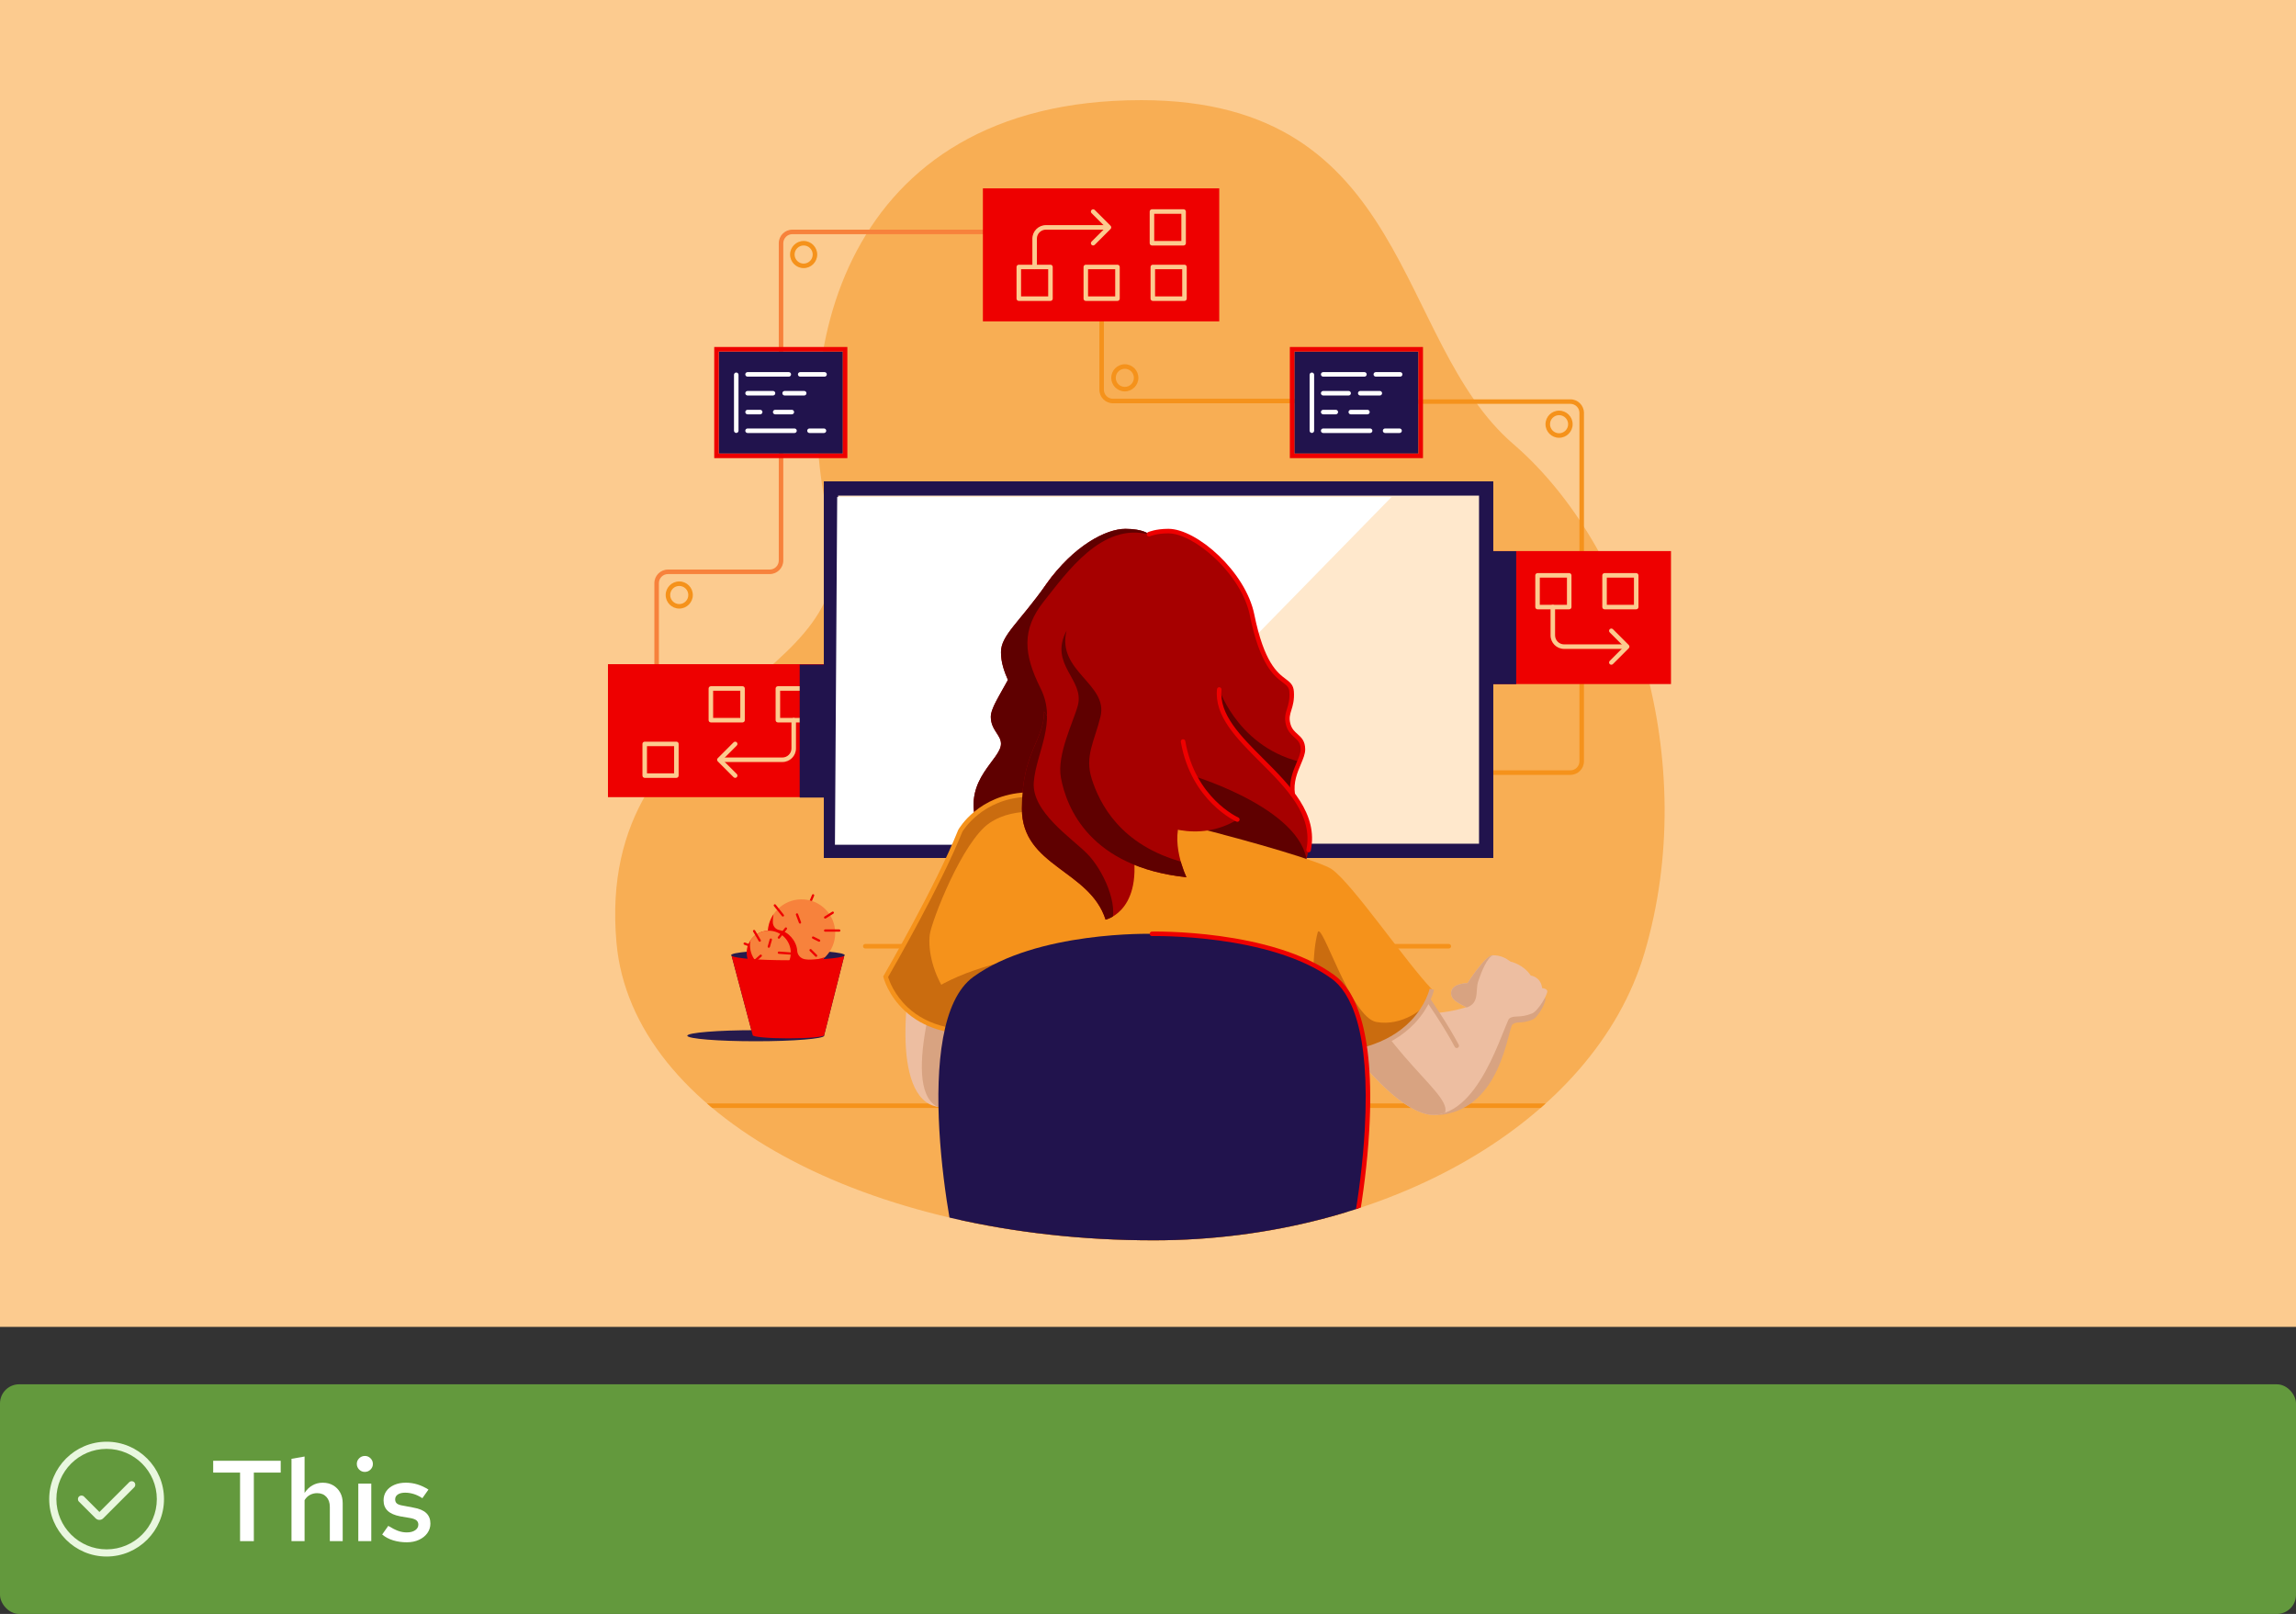 <?xml version="1.0" encoding="UTF-8"?>
<svg xmlns="http://www.w3.org/2000/svg" xmlns:xlink="http://www.w3.org/1999/xlink" viewBox="0 0 360 253">
  <rect x="0" y="0" width="360" height="253" fill="#333333" stroke="none"/>
  <defs>
    <style>
      .uuid-b1d9457c-7508-4750-8f34-43a929f8a870 {
        fill: none;
      }

      .uuid-6df62858-9c3c-42e7-96b0-c67bc5ff03ec {
        fill: #a60000;
      }

      .uuid-7c2b5cc1-d782-4792-96d1-3af6bdc4f4af {
        clip-path: url(#uuid-7c61d7c4-280f-44a5-9562-0066c215ebfc);
      }

      .uuid-7de55cae-85c6-4dcd-95b9-45400a62a8eb {
        fill: #edbea1;
      }

      .uuid-eb47bd78-fd50-443e-afe1-1444b29fe812 {
        clip-path: url(#uuid-9c5ff26f-4159-4cbe-8959-fb3e5194b466);
      }

      .uuid-2afc52a5-ed3f-44b5-b412-eb1984d9f532 {
        fill: #ffe8cc;
      }

      .uuid-cede60ee-7be9-407b-843e-7d62b571169d {
        clip-path: url(#uuid-8de3e9e9-4c81-434f-96b0-830e622fc7b8);
      }

      .uuid-34c767be-7173-4267-b587-b65f47c9e58f {
        fill: #261a4c;
      }

      .uuid-07417110-0785-4e96-898e-ed23216f8724 {
        fill: #f7823c;
      }

      .uuid-4fbf060b-ca1b-43c1-a9fb-bc3250aecf14 {
        fill: #fab890;
      }

      .uuid-2541073d-ec83-4363-b998-bd54001a885c {
        fill: #d8a381;
      }

      .uuid-5a270a20-566e-4149-8297-0f81320e3df2 {
        clip-path: url(#uuid-fbc74dce-ffe7-4504-9b1c-78049c571ac8);
      }

      .uuid-e20db786-0982-4304-a9a3-f8f2b23d7e5a {
        fill: #fff;
      }

      .uuid-e642e3f5-2b60-46be-b61a-28b4cae0a311 {
        fill: #f8ae54;
      }

      .uuid-d933bf71-316b-44cd-96bc-ff22ffb47974 {
        clip-path: url(#uuid-572a6602-a6ec-453c-a7d6-8ceea137aa11);
      }

      .uuid-d4ffbae4-cba2-4e0b-ac3d-ae868bf993b0 {
        fill: #fccb8f;
      }

      .uuid-8b128000-8311-443a-b429-75cbecc6e185 {
        clip-path: url(#uuid-5c0ebf18-3dbe-48e5-8ed3-a9853461bc4d);
      }

      .uuid-1766e154-6fb4-47b1-9d02-cf7dd1516bd8 {
        fill: #ca6c0f;
      }

      .uuid-9936e8af-c191-40da-b544-ea93d7610804 {
        fill: #f5921b;
      }

      .uuid-a7269ac6-fdd9-4280-849f-a741a6fcd32f {
        fill: #e9f7df;
      }

      .uuid-285b281b-dad5-46d5-8bd9-125e50bf66d4 {
        fill: #5f0000;
      }

      .uuid-1bc3ee99-7920-4dc9-b003-a360c934dc90 {
        clip-path: url(#uuid-da95f601-83e4-4438-b266-42e5c7e15cb9);
      }

      .uuid-16ed15cc-f295-43d7-abd1-16de540adc9f {
        clip-path: url(#uuid-f6e5b520-cae1-4ab0-9631-d6c3841a194a);
      }

      .uuid-988722cb-3df4-49bd-b36b-60c609d7c86b {
        fill: #63993d;
      }

      .uuid-ed0a0bef-dff4-4ab2-aead-94d6d77a91b4 {
        fill: #21134d;
      }

      .uuid-37d2c428-6ff3-4eeb-ad0c-3b7e6ec50f49 {
        clip-path: url(#uuid-42a90f03-1fa2-44a7-9019-94c5160cdd1c);
      }

      .uuid-5762b26e-b0a5-4394-969b-7c09bf1e98e5 {
        fill: #e00;
      }
    </style>
    <clipPath id="uuid-5c0ebf18-3dbe-48e5-8ed3-a9853461bc4d">
      <path class="uuid-b1d9457c-7508-4750-8f34-43a929f8a870" d="M178.936,15.697c42.378,0,39.6,37.768,58.337,53.904,18.736,16.136,29.434,49.825,20.569,79.792-7.832,26.471-40.505,45.038-76.955,45.038-44.683,0-81.812-19.612-84.225-46.634-3.546-39.718,36.172-44.861,29.434-70.571-6.738-25.711,5.674-61.528,52.84-61.528h0Z"/>
    </clipPath>
    <clipPath id="uuid-f6e5b520-cae1-4ab0-9631-d6c3841a194a">
      <path class="uuid-b1d9457c-7508-4750-8f34-43a929f8a870" d="M144.36,146.024c-2.482,7.802-4.787,26.243,2.66,27.484,7.447,1.241,16.668-15.604,16.668-15.604l-19.327-11.88Z"/>
    </clipPath>
    <clipPath id="uuid-9c5ff26f-4159-4cbe-8959-fb3e5194b466">
      <path class="uuid-b1d9457c-7508-4750-8f34-43a929f8a870" d="M225.215,158.79s3.369-.177,6.561-1.596c3.192-1.419,5.497,1.419,5.497,1.419-1.241.532-4.433,15.249-12.057,16.136-5.53.643-14.717-10.816-19.859-19.682l13.299-5.674s5.319,6.561,8.511,12.589l-1.95-3.192Z"/>
    </clipPath>
    <clipPath id="uuid-7c61d7c4-280f-44a5-9562-0066c215ebfc">
      <path class="uuid-b1d9457c-7508-4750-8f34-43a929f8a870" d="M202.693,124.529c-.465-3.178,1.599-5.388,1.599-7.054,0-2.128-1.773-1.95-2.305-3.901-.532-1.95.709-2.482.532-5.142-.177-2.66-3.852-.447-6.206-12.057-1.327-6.547-8.866-13.121-13.121-13.121-1.95,0-3.042.493-3.042.493,0,0-.859-.848-3.696-.848-3.014,0-8.134,2.631-12.401,8.674-4.267,6.043-7.104,7.994-7.104,10.653,0,1.63.499,3.028,1.09,4.358-1.181,2.182-2.686,4.456-2.686,5.749,0,2.128,1.596,2.837,1.596,4.256,0,2.482-5.851,5.497-3.901,12.235,0,0,.887,3.546,6.383,3.546s36.172,3.192,40.605,2.305,4.357,2.439,5.142-1.419c.665-3.27-.541-6.107-2.486-8.727v-0Z"/>
    </clipPath>
    <clipPath id="uuid-8de3e9e9-4c81-434f-96b0-830e622fc7b8">
      <path class="uuid-b1d9457c-7508-4750-8f34-43a929f8a870" d="M224.506,155.067c-4.078-4.256-12.412-16.49-15.668-18.795s-40.718-12.057-47.988-11.703c-7.27.355-10.284,5.674-10.284,5.674-3.546,8.866-11.703,22.874-11.703,22.874,0,0,2.66,10.639,17.554,8.334l.153.012c-1.638,15.928-7.996,34.753-7.068,38.466.532,2.128,15.98,4.943,31.108,4.932,15.127-.011,29.933-2.848,32.016-4.932.293-6.585-4.728-19.208-6.491-34.679l1.349.103c14.895-.177,17.022-10.284,17.022-10.284h0Z"/>
    </clipPath>
    <clipPath id="uuid-fbc74dce-ffe7-4504-9b1c-78049c571ac8">
      <path class="uuid-b1d9457c-7508-4750-8f34-43a929f8a870" d="M163.709,111.532c0,4.614-3.48,6.21-3.48,15.253s10.639,9.575,13.121,17.377c0,0,6.561-1.419,3.901-12.944l-13.543-19.686h0Z"/>
    </clipPath>
    <clipPath id="uuid-da95f601-83e4-4438-b266-42e5c7e15cb9">
      <path class="uuid-b1d9457c-7508-4750-8f34-43a929f8a870" d="M167.233,98.858c-2.837,5.319,2.837,7.625,1.773,11.703-.652,2.498-3.334,7.708-2.66,11.348.887,4.787,4.61,14.008,19.682,15.604,0,0-2.837-5.851-.532-9.752,0,0,4.256-8.511-2.837-17.2-7.093-8.688-12.057-13.121-12.057-13.121l-3.369,1.419h0Z"/>
    </clipPath>
    <clipPath id="uuid-42a90f03-1fa2-44a7-9019-94c5160cdd1c">
      <path class="uuid-b1d9457c-7508-4750-8f34-43a929f8a870" d="M230.495,158.472c-.198-.793-2.974-1.19-2.974-2.776s2.578-1.586,2.578-1.586c0,0,2.776-4.362,3.966-4.362s1.983.397,2.776.991c0,0,1.983.397,3.173,2.181,0,0,1.586.198,1.785,1.983,0,0,.595,0,.793.397s-1.388,3.173-2.38,3.569c-1.991.797-2.776.198-3.569.793s-6.147-1.19-6.147-1.19h0Z"/>
    </clipPath>
    <clipPath id="uuid-572a6602-a6ec-453c-a7d6-8ceea137aa11">
      <path class="uuid-b1d9457c-7508-4750-8f34-43a929f8a870" d="M121.514,144.245c2.166,0,3.922,1.756,3.922,3.922s-1.756,3.922-3.922,3.922-3.922-1.756-3.922-3.922,1.756-3.922,3.922-3.922Z"/>
    </clipPath>
  </defs>
  <g id="uuid-087204ea-7314-46aa-af91-ede45de69ecc" data-name="example-1">
    <g>
      <rect class="uuid-988722cb-3df4-49bd-b36b-60c609d7c86b" x="0" y="217" width="360" height="36" rx="3" ry="3"/>
      <g id="uuid-3eec6bc6-9978-4a5c-84f5-7fec1b243541" data-name="rh-ui-icon-check-circle">
        <g id="uuid-e9bbd24a-54ec-47ba-bdff-15ddbfe411f1" data-name="uuid-1c4df964-d179-4db0-aba1-3eca303fb08c">
          <rect class="uuid-b1d9457c-7508-4750-8f34-43a929f8a870" x="7.715" y="225.999" width="18" height="18"/>
        </g>
        <g id="uuid-56dfbce8-e1c7-4ea1-98c4-4ef71ba4a7f9" data-name="uuid-a3dc333e-01ac-4ccf-b647-d25821cfe86e">
          <path class="uuid-a7269ac6-fdd9-4280-849f-a741a6fcd32f" d="M16.715,243.999c-4.963,0-9-4.037-9-9s4.037-9,9-9,9,4.037,9,9-4.037,9-9,9ZM16.715,227.124c-4.342,0-7.875,3.533-7.875,7.875s3.533,7.875,7.875,7.875,7.875-3.533,7.875-7.875-3.533-7.875-7.875-7.875Z"/>
          <path class="uuid-a7269ac6-fdd9-4280-849f-a741a6fcd32f" d="M15.59,238.257c-.216,0-.432-.082-.597-.247l-2.614-2.614c-.22-.22-.22-.576,0-.795s.576-.22.795,0l2.415,2.415,4.665-4.665c.22-.22.576-.22.795,0s.22.576,0,.795l-4.864,4.864c-.164.165-.381.247-.597.247h-0Z"/>
        </g>
      </g>
      <g>
        <path class="uuid-e20db786-0982-4304-a9a3-f8f2b23d7e5a" d="M37.641,241.587v-10.746h-4.212v-1.853h10.584v1.853h-4.212v10.746h-2.16Z"/>
        <path class="uuid-e20db786-0982-4304-a9a3-f8f2b23d7e5a" d="M45.704,241.587v-12.906l2.052-.36v5.707c.336-.516.747-.912,1.233-1.188s1.023-.414,1.611-.414c.624,0,1.17.138,1.638.414.468.276.834.65,1.098,1.125.264.473.396,1.028.396,1.665v5.958h-2.016v-5.364c0-.66-.18-1.185-.54-1.576-.36-.389-.846-.584-1.458-.584-.396,0-.765.089-1.107.27-.342.179-.627.456-.855.827v6.426h-2.052Z"/>
        <path class="uuid-e20db786-0982-4304-a9a3-f8f2b23d7e5a" d="M57.188,230.733c-.336,0-.627-.122-.873-.368s-.368-.544-.368-.891c0-.337.122-.626.368-.873s.549-.369.909-.369c.336,0,.627.123.873.369.245.246.369.542.369.89,0,.337-.124.628-.369.874-.246.246-.549.368-.909.368ZM56.18,241.587v-9.018h2.034v9.018h-2.034Z"/>
        <path class="uuid-e20db786-0982-4304-a9a3-f8f2b23d7e5a" d="M63.794,241.767c-.768,0-1.485-.102-2.151-.305-.666-.205-1.239-.51-1.719-.918l.954-1.351c.588.36,1.104.622,1.548.783s.894.242,1.35.242c.552,0,.993-.113,1.323-.342.33-.227.495-.522.495-.881,0-.276-.096-.496-.287-.658-.192-.162-.516-.285-.972-.369l-1.584-.27c-.876-.167-1.53-.456-1.962-.864s-.648-.954-.648-1.637c0-.552.144-1.036.432-1.449.288-.414.699-.738,1.233-.972.534-.235,1.143-.352,1.827-.352.624,0,1.23.09,1.818.27.588.179,1.164.45,1.728.81l-.954,1.35c-.456-.299-.909-.519-1.359-.657s-.897-.207-1.341-.207c-.48,0-.861.093-1.143.279-.282.187-.423.442-.423.766,0,.287.093.507.279.657.186.151.513.261.981.333l1.602.306c.912.156,1.584.441,2.016.855s.648.963.648,1.647c0,.551-.16,1.05-.477,1.493-.318.445-.756.796-1.314,1.053-.558.259-1.191.387-1.899.387Z"/>
      </g>
    </g>
  </g>
  <g id="uuid-0b141452-ec01-47e4-8f3c-7e5f01fd5042" data-name="Layer 43">
    <g>
      <rect class="uuid-d4ffbae4-cba2-4e0b-ac3d-ae868bf993b0" x="0" width="360" height="208"/>
      <path class="uuid-e642e3f5-2b60-46be-b61a-28b4cae0a311" d="M178.936,15.697c42.378,0,39.6,37.768,58.337,53.904,18.736,16.136,29.434,49.825,20.569,79.792-7.832,26.471-40.505,45.038-76.955,45.038-44.683,0-81.812-19.612-84.225-46.634-3.546-39.718,40.251-39.896,33.513-65.606-6.738-25.711,1.596-66.493,48.762-66.493h0Z"/>
      <path class="uuid-07417110-0785-4e96-898e-ed23216f8724" d="M103.311,112.777h-.709v-21.366c0-1.173.955-2.128,2.128-2.128h15.958c.782,0,1.419-.636,1.419-1.419v-49.737c0-1.173.955-2.128,2.128-2.128h39.63v.709h-39.63c-.782,0-1.419.636-1.419,1.419v49.737c0,1.173-.955,2.128-2.128,2.128h-15.958c-.782,0-1.419.636-1.419,1.419v21.366Z"/>
      <path class="uuid-9936e8af-c191-40da-b544-ea93d7610804" d="M246.227,121.466h-12.501v-.709h12.501c.782,0,1.419-.636,1.419-1.419v-54.613c0-.782-.636-1.419-1.419-1.419h-32.005v-.709h32.005c1.173,0,2.128.955,2.128,2.128v54.613c0,1.173-.955,2.128-2.128,2.128Z"/>
      <rect class="uuid-5762b26e-b0a5-4394-969b-7c09bf1e98e5" x="95.325" y="104.115" width="37.059" height="20.846"/>
      <path class="uuid-d4ffbae4-cba2-4e0b-ac3d-ae868bf993b0" d="M126.932,113.247h-4.965c-.196,0-.355-.159-.355-.355v-4.965c0-.196.159-.355.355-.355h4.965c.196,0,.355.159.355.355v4.965c0,.196-.159.355-.355.355ZM122.321,112.538h4.256v-4.256h-4.256v4.256Z"/>
      <path class="uuid-d4ffbae4-cba2-4e0b-ac3d-ae868bf993b0" d="M116.426,113.247h-4.965c-.196,0-.355-.159-.355-.355v-4.965c0-.196.159-.355.355-.355h4.965c.196,0,.355.159.355.355v4.965c0,.196-.159.355-.355.355ZM111.816,112.538h4.256v-4.256h-4.256v4.256Z"/>
      <path class="uuid-d4ffbae4-cba2-4e0b-ac3d-ae868bf993b0" d="M106.053,121.936h-4.965c-.196,0-.355-.159-.355-.355v-4.965c0-.196.159-.355.355-.355h4.965c.196,0,.355.159.355.355v4.965c0,.196-.159.355-.355.355ZM101.443,121.226h4.256v-4.256h-4.256v4.256Z"/>
      <path class="uuid-d4ffbae4-cba2-4e0b-ac3d-ae868bf993b0" d="M115.273,121.936c-.091,0-.181-.035-.251-.104l-2.482-2.482c-.139-.138-.139-.363,0-.501l2.482-2.482c.139-.139.363-.139.501,0,.139.138.139.363,0,.501l-2.232,2.232,2.232,2.232c.139.138.139.363,0,.501-.069.069-.16.104-.251.104h0Z"/>
      <path class="uuid-d4ffbae4-cba2-4e0b-ac3d-ae868bf993b0" d="M122.676,119.453h-9.708c-.196,0-.355-.159-.355-.355s.159-.355.355-.355h9.708c.782,0,1.419-.636,1.419-1.419v-4.433c0-.196.159-.355.355-.355s.355.159.355.355v4.433c0,1.173-.955,2.128-2.128,2.128h0Z"/>
      <rect class="uuid-ed0a0bef-dff4-4ab2-aead-94d6d77a91b4" x="125.387" y="104.177" width="12.412" height="20.846"/>
      <rect class="uuid-5762b26e-b0a5-4394-969b-7c09bf1e98e5" x="224.942" y="86.384" width="37.059" height="20.846"/>
      <path class="uuid-d4ffbae4-cba2-4e0b-ac3d-ae868bf993b0" d="M256.549,95.516h-4.965c-.196,0-.355-.159-.355-.355v-4.965c0-.196.159-.355.355-.355h4.965c.196,0,.355.159.355.355v4.965c0,.196-.159.355-.355.355ZM251.939,94.806h4.256v-4.256h-4.256v4.256h0Z"/>
      <path class="uuid-d4ffbae4-cba2-4e0b-ac3d-ae868bf993b0" d="M246.043,95.516h-4.965c-.196,0-.355-.159-.355-.355v-4.965c0-.196.159-.355.355-.355h4.965c.196,0,.355.159.355.355v4.965c0,.196-.159.355-.355.355ZM241.433,94.806h4.256v-4.256h-4.256v4.256Z"/>
      <path class="uuid-4fbf060b-ca1b-43c1-a9fb-bc3250aecf14" d="M235.588,95.578h-4.965c-.196,0-.355-.159-.355-.355v-4.965c0-.196.159-.355.355-.355h4.965c.196,0,.355.159.355.355v4.965c0,.196-.159.355-.355.355ZM230.978,94.868h4.256v-4.256h-4.256v4.256Z"/>
      <path class="uuid-d4ffbae4-cba2-4e0b-ac3d-ae868bf993b0" d="M252.648,104.204c-.091,0-.181-.035-.251-.104-.139-.138-.139-.363,0-.501l2.232-2.232-2.232-2.232c-.139-.138-.139-.363,0-.501.139-.139.363-.139.501,0l2.482,2.482c.139.138.139.363,0,.501l-2.482,2.482c-.069.069-.16.104-.251.104h0Z"/>
      <path class="uuid-d4ffbae4-cba2-4e0b-ac3d-ae868bf993b0" d="M254.953,101.722h-9.708c-1.173,0-2.128-.955-2.128-2.128v-4.433c0-.196.159-.355.355-.355s.355.159.355.355v4.433c0,.782.636,1.419,1.419,1.419h9.708c.196,0,.355.159.355.355s-.159.355-.355.355h0Z"/>
      <rect class="uuid-ed0a0bef-dff4-4ab2-aead-94d6d77a91b4" x="227.089" y="86.404" width="10.639" height="20.846"/>
      <g class="uuid-8b128000-8311-443a-b429-75cbecc6e185">
        <g>
          <path class="uuid-9936e8af-c191-40da-b544-ea93d7610804" d="M227.166,148.683h-91.495c-.196,0-.355-.159-.355-.355s.159-.355.355-.355h91.495c.196,0,.355.159.355.355s-.159.355-.355.355Z"/>
          <rect class="uuid-b1d9457c-7508-4750-8f34-43a929f8a870" x="111.911" y="80.026" width="32.803" height="61.075"/>
          <path class="uuid-9936e8af-c191-40da-b544-ea93d7610804" d="M211.296,63.218h-36.793c-1.173,0-2.128-.955-2.128-2.128v-23.406h.709v23.406c0,.782.636,1.419,1.419,1.419h36.793s0,.709,0,.709Z"/>
          <path class="uuid-9936e8af-c191-40da-b544-ea93d7610804" d="M261.565,173.685H105.35c-.196,0-.355-.159-.355-.355s.159-.355.355-.355h156.214c.196,0,.355.159.355.355s-.159.355-.355.355Z"/>
          <path class="uuid-7de55cae-85c6-4dcd-95b9-45400a62a8eb" d="M144.36,146.024c-2.482,7.802-4.787,26.243,2.66,27.484,7.447,1.241,16.668-15.604,16.668-15.604l-19.327-11.88Z"/>
          <g class="uuid-16ed15cc-f295-43d7-abd1-16de540adc9f">
            <path class="uuid-2541073d-ec83-4363-b998-bd54001a885c" d="M149.325,145.669c-2.482,7.802-8.688,26.952-1.241,28.193s15.604-15.958,15.604-15.958l-14.363-12.235h0Z"/>
          </g>
          <path class="uuid-2541073d-ec83-4363-b998-bd54001a885c" d="M242.288,156.489c-.241-.372-.835-.372-.835-.372-.389-1.673-1.996-1.859-1.996-1.859-1.38-1.673-3.405-2.045-3.405-2.045-.857-.558-1.692-.929-2.882-.929s-3.501,4.09-3.501,4.09c0,0-.805-.532-.635.955.124,1.094,1.681,1.584,2.609,2.063-2.114.637-5.798,1.332-6.253,1.363-3.653-4.516-7.666-8.805-7.666-8.805l-12.694,5.32c6.087,8.312,15.814,19.275,21.248,18.453,9.223-1.394,10.11-13.452,10.882-14.145.73-.558,1.224.003,3.13-.744.949-.372,2.24-2.975,1.999-3.346h0Z"/>
          <path class="uuid-7de55cae-85c6-4dcd-95b9-45400a62a8eb" d="M225.215,158.79s3.369-.177,6.561-1.596,5.497,1.419,5.497,1.419c-1.241.532-4.433,15.249-12.057,16.136-5.53.643-14.717-10.816-19.859-19.682l13.299-5.674s6.561,8.511,9.752,14.54"/>
          <path class="uuid-2541073d-ec83-4363-b998-bd54001a885c" d="M228.407,164.287c-.127,0-.25-.069-.314-.189-3.141-5.933-9.654-14.404-9.72-14.489-.12-.155-.091-.378.064-.497.155-.12.378-.091.497.064.066.085,6.616,8.604,9.785,14.591.092.173.026.388-.147.479-.053.028-.11.041-.166.041Z"/>
          <g class="uuid-eb47bd78-fd50-443e-afe1-1444b29fe812">
            <path class="uuid-2541073d-ec83-4363-b998-bd54001a885c" d="M209.789,148.861c6.915,17.2,19.15,23.051,16.49,26.065-2.66,3.014-19.682-5.674-22.696-10.639s6.206-15.426,6.206-15.426h0Z"/>
          </g>
          <rect class="uuid-ed0a0bef-dff4-4ab2-aead-94d6d77a91b4" x="129.17" y="75.452" width="104.97" height="59.046"/>
          <rect class="uuid-2afc52a5-ed3f-44b5-b412-eb1984d9f532" x="131.406" y="77.689" width="100.497" height="54.573"/>
          <polygon class="uuid-e20db786-0982-4304-a9a3-f8f2b23d7e5a" points="218.186 77.912 131.268 77.912 130.913 132.42 164.857 132.42 218.186 77.912"/>
          <circle class="uuid-5762b26e-b0a5-4394-969b-7c09bf1e98e5" cx="178.936" cy="101.695" r="17.997"/>
          <path class="uuid-6df62858-9c3c-42e7-96b0-c67bc5ff03ec" d="M159.077,115.88c2.837-5.674-2.128-8.511-2.128-13.653,0-2.66,2.837-4.61,7.104-10.653,4.267-6.043,9.386-8.674,12.401-8.674,2.837,0,3.696.848,3.696.848,0,0,1.091-.493,3.042-.493,4.256,0,11.794,6.574,13.121,13.121,2.354,11.611,6.029,9.398,6.206,12.057.177,2.66-1.064,3.192-.532,5.142.532,1.95,2.305,1.773,2.305,3.901s-3.369,5.142-.532,9.93"/>
          <path class="uuid-6df62858-9c3c-42e7-96b0-c67bc5ff03ec" d="M159.431,102.759c0,2.66-4.078,7.447-4.078,9.575s1.596,2.837,1.596,4.256c0,2.482-5.851,5.497-3.901,12.235,0,0,.887,3.546,6.383,3.546s36.172,3.192,40.605,2.305,4.357,2.439,5.142-1.419c2.128-10.462-14.895-16.49-14.008-25.179"/>
          <path class="uuid-285b281b-dad5-46d5-8bd9-125e50bf66d4" d="M187.326,121.713s18.086,5.499,17.607,14.434c-.463,8.636-7.911,5.798-7.911,5.798,0,0-13.541-6.597-9.696-20.232Z"/>
          <g class="uuid-7c2b5cc1-d782-4792-96d1-3af6bdc4f4af">
            <g>
              <path class="uuid-285b281b-dad5-46d5-8bd9-125e50bf66d4" d="M174.149,144.96c1.419-3.014-1.241-8.688-3.724-11.171s-8.688-6.561-8.334-11.171c.355-4.61,3.724-9.398,1.064-14.717-2.66-5.319-3.014-9.22.532-13.653,3.546-4.433,9.043-12.412,16.49-10.462,0,0-.177-3.546-5.497-3.192-5.319.355-19.682,14.54-18.973,21.101s-2.482,10.284-2.66,13.299-3.192,9.575-1.596,12.412c1.596,2.837,3.192,8.511,9.22,11.703,6.029,3.192,11.703,8.688,12.589,7.27l.887-1.419h-0Z"/>
              <path class="uuid-285b281b-dad5-46d5-8bd9-125e50bf66d4" d="M205.711,119.781c-11.171-1.596-14.54-11.703-14.54-11.703-.698,6.84,9.702,12.031,13.122,19.034,2.482-2.012,1.418-7.331,1.418-7.331Z"/>
            </g>
          </g>
          <path class="uuid-9936e8af-c191-40da-b544-ea93d7610804" d="M207.484,165.351c14.895-.177,17.022-10.284,17.022-10.284-4.078-4.256-12.412-16.49-15.668-18.795-3.256-2.305-40.718-12.057-47.988-11.703-7.27.355-10.284,5.674-10.284,5.674-3.546,8.866-11.703,22.874-11.703,22.874,0,0,2.66,10.639,17.554,8.334"/>
          <path class="uuid-9936e8af-c191-40da-b544-ea93d7610804" d="M156.949,154.712c0,16.845-8.511,40.96-7.447,45.215.532,2.128,15.98,4.943,31.108,4.932,15.127-.011,29.933-2.848,32.016-4.932.355-7.979-7.093-24.824-7.093-44.861,0,0-11.528-7.274-24.914-7.274s-23.67,6.92-23.67,6.92h0Z"/>
          <path class="uuid-7de55cae-85c6-4dcd-95b9-45400a62a8eb" d="M230.495,158.472c-.198-.793-2.974-1.19-2.974-2.776s2.578-1.586,2.578-1.586c0,0,2.776-4.362,3.966-4.362s1.983.397,2.776.991c0,0,1.983.397,3.173,2.181,0,0,1.586.198,1.785,1.983,0,0,.595,0,.793.397s-1.388,3.173-2.38,3.569c-1.991.797-2.776.198-3.569.793s-6.147-1.19-6.147-1.19h0Z"/>
          <path class="uuid-6df62858-9c3c-42e7-96b0-c67bc5ff03ec" d="M167.233,98.858c-2.837,5.319,2.837,7.625,1.773,11.703-.652,2.498-3.334,7.708-2.66,11.348.887,4.787,4.61,14.008,19.682,15.604,0,0-2.837-5.851-.532-9.752,0,0,4.256-8.511-2.837-17.2-7.093-8.688-12.057-13.121-12.057-13.121l-3.369,1.419h0Z"/>
          <path class="uuid-6df62858-9c3c-42e7-96b0-c67bc5ff03ec" d="M194.008,128.47c-6.029,3.724-12.944,1.064-15.072-1.064,0,0-3.874-3.585-4.242-8.442-.204-2.684,9.692-9.148,10.803-2.729,1.596,9.22,8.511,12.235,8.511,12.235h0Z"/>
          <g class="uuid-cede60ee-7be9-407b-843e-7d62b571169d">
            <g>
              <path class="uuid-1766e154-6fb4-47b1-9d02-cf7dd1516bd8" d="M171.134,126.696c-7.093,1.064-11.703-.532-15.958,2.305-4.255,2.837-9.144,15.441-9.398,17.554-.6,5.004,3.458,14.785,12.767,14.185,0,0,3.014.709,2.66,2.66s-21.632,4.433-24.115-10.107c-2.482-14.54,10.904-26.985,15.736-28.83,4.832-1.845,16.712-.959,16.712-.959l1.596,3.192h0Z"/>
              <path class="uuid-1766e154-6fb4-47b1-9d02-cf7dd1516bd8" d="M206.597,146.201c.571-2.169,5.142,13.299,9.22,14.008s7.625-2.128,8.688-3.724c0,0-4.433,12.235-17.377,9.752,0,0-2.305-13.299-.532-20.037h0Z"/>
              <path class="uuid-1766e154-6fb4-47b1-9d02-cf7dd1516bd8" d="M209.438,202.764c2.335-6.288,9.146-40.084-1.751-47.315-10.897-7.231-31.163-6.759-31.163-6.759,0,0-19.848-.472-30.745,6.759-10.897,7.231-4.086,41.028-1.751,47.315"/>
            </g>
          </g>
          <path class="uuid-6df62858-9c3c-42e7-96b0-c67bc5ff03ec" d="M163.709,111.532c0,4.614-3.48,6.21-3.48,15.253s10.639,9.575,13.121,17.377c0,0,6.561-1.419,3.901-12.944l-13.543-19.686h0Z"/>
          <path class="uuid-9936e8af-c191-40da-b544-ea93d7610804" d="M152.446,162.123c-3.597,0-7.57-.841-10.634-3.717-2.573-2.415-3.265-5.091-3.293-5.204l-.035-.14.073-.125c.081-.14,8.184-14.087,11.68-22.827l.021-.043c.127-.224,3.196-5.494,10.575-5.854l.035.708c-6.781.331-9.78,5.138-9.982,5.476-3.337,8.332-10.802,21.316-11.639,22.764.173.558.959,2.774,3.079,4.752,3.223,3.006,8.077,4.107,14.038,3.185l.108.701c-1.229.19-2.598.323-4.025.323h0Z"/>
          <g class="uuid-5a270a20-566e-4149-8297-0f81320e3df2">
            <path class="uuid-285b281b-dad5-46d5-8bd9-125e50bf66d4" d="M174.149,144.96c1.419-3.014-1.241-8.688-3.724-11.171s-8.688-6.561-8.334-11.171c.355-4.61,3.724-9.398,1.064-14.717-2.66-5.319-3.014-9.22.532-13.653,3.546-4.433,9.043-12.412,16.49-10.462,0,0-.177-3.546-5.497-3.192-5.319.355-19.682,14.54-18.973,21.101s-2.482,10.284-2.66,13.299-3.192,9.575-1.596,12.412c1.596,2.837,3.192,8.511,9.22,11.703,6.029,3.192,11.703,8.688,12.589,7.27l.887-1.419h-0Z"/>
          </g>
          <g class="uuid-1bc3ee99-7920-4dc9-b003-a360c934dc90">
            <path class="uuid-285b281b-dad5-46d5-8bd9-125e50bf66d4" d="M185.674,135.207c-10.107-2.66-13.299-9.398-14.477-13.053-1.178-3.655.425-5.966,1.355-9.821,1.241-5.142-6.915-7.093-5.319-13.476-3.369,5.674,2.837,7.625,1.773,11.703-.652,2.498-3.334,7.708-2.66,11.348.887,4.787,4.61,14.008,19.682,15.604l-.355-2.305h-0Z"/>
          </g>
          <path class="uuid-2541073d-ec83-4363-b998-bd54001a885c" d="M207.488,165.706l-.008-.709c4.164-.05,9.941-.969,13.814-5.066,2.314-2.448,2.861-4.912,2.866-4.937l.694.147c-.022.107-.58,2.654-3.014,5.245-4.042,4.304-10.035,5.269-14.351,5.321h0Z"/>
          <path class="uuid-ed0a0bef-dff4-4ab2-aead-94d6d77a91b4" d="M210.613,200.459c2.128-6.288,8.334-40.084-1.596-47.315-9.93-7.231-28.397-6.759-28.397-6.759,0,0-18.086-.472-28.016,6.759-9.93,7.231-3.724,41.028-1.596,47.315"/>
          <path class="uuid-5762b26e-b0a5-4394-969b-7c09bf1e98e5" d="M210.613,200.814c-.038,0-.076-.006-.114-.019-.186-.063-.285-.264-.222-.45,1-2.955,3.114-12.797,3.705-23.21.899-15.823-2.317-21.624-5.174-23.705-9.717-7.076-27.994-6.697-28.179-6.691-.201.004-.359-.15-.363-.345-.005-.196.15-.358.345-.363.186-.004,18.702-.391,28.615,6.827,2.999,2.184,6.382,8.176,5.465,24.318-.596,10.481-2.731,20.411-3.742,23.398-.05.148-.188.241-.336.241h0Z"/>
          <g class="uuid-37d2c428-6ff3-4eeb-ad0c-3b7e6ec50f49">
            <path class="uuid-2541073d-ec83-4363-b998-bd54001a885c" d="M235.145,149.57s-.177-.177-1.064.177-1.773,2.482-2.305,4.078.415,3.753-2.452,4.27c-2.867.517-4.817-3.029-3.576-4.27s7.27-6.383,8.688-5.497.709,1.241.709,1.241h0Z"/>
          </g>
          <path class="uuid-9936e8af-c191-40da-b544-ea93d7610804" d="M176.365,61.356c-1.173,0-2.128-.955-2.128-2.128s.955-2.128,2.128-2.128,2.128.955,2.128,2.128-.955,2.128-2.128,2.128h0ZM176.365,57.809c-.782,0-1.419.636-1.419,1.419s.636,1.419,1.419,1.419,1.419-.636,1.419-1.419-.636-1.419-1.419-1.419Z"/>
        </g>
      </g>
      <rect class="uuid-ed0a0bef-dff4-4ab2-aead-94d6d77a91b4" x="112.695" y="55.103" width="19.458" height="16.005"/>
      <path class="uuid-5762b26e-b0a5-4394-969b-7c09bf1e98e5" d="M132.153,55.103v16.005h-19.458v-16.005h19.458M132.863,54.393h-20.876v17.424h20.876v-17.424h0Z"/>
      <path class="uuid-e20db786-0982-4304-a9a3-f8f2b23d7e5a" d="M124.155,64.949h-2.612c-.196,0-.355-.159-.355-.355s.159-.355.355-.355h2.612c.196,0,.355.159.355.355s-.159.355-.355.355Z"/>
      <path class="uuid-e20db786-0982-4304-a9a3-f8f2b23d7e5a" d="M119.194,64.949h-1.98c-.196,0-.355-.159-.355-.355s.159-.355.355-.355h1.98c.196,0,.355.159.355.355s-.159.355-.355.355Z"/>
      <path class="uuid-e20db786-0982-4304-a9a3-f8f2b23d7e5a" d="M126.095,61.996h-3.07c-.196,0-.355-.159-.355-.355s.159-.355.355-.355h3.07c.196,0,.355.159.355.355s-.159.355-.355.355Z"/>
      <path class="uuid-e20db786-0982-4304-a9a3-f8f2b23d7e5a" d="M121.205,61.996h-3.991c-.196,0-.355-.159-.355-.355s.159-.355.355-.355h3.991c.196,0,.355.159.355.355s-.159.355-.355.355Z"/>
      <path class="uuid-e20db786-0982-4304-a9a3-f8f2b23d7e5a" d="M129.193,67.878h-2.271c-.196,0-.355-.159-.355-.355s.159-.355.355-.355h2.271c.196,0,.355.159.355.355s-.159.355-.355.355Z"/>
      <path class="uuid-e20db786-0982-4304-a9a3-f8f2b23d7e5a" d="M124.573,67.878h-7.359c-.196,0-.355-.159-.355-.355s.159-.355.355-.355h7.359c.196,0,.355.159.355.355s-.159.355-.355.355Z"/>
      <path class="uuid-e20db786-0982-4304-a9a3-f8f2b23d7e5a" d="M129.286,59.042h-3.821c-.196,0-.355-.159-.355-.355s.159-.355.355-.355h3.821c.196,0,.355.159.355.355s-.159.355-.355.355Z"/>
      <path class="uuid-e20db786-0982-4304-a9a3-f8f2b23d7e5a" d="M123.681,59.042h-6.468c-.196,0-.355-.159-.355-.355s.159-.355.355-.355h6.468c.196,0,.355.159.355.355s-.159.355-.355.355Z"/>
      <path class="uuid-e20db786-0982-4304-a9a3-f8f2b23d7e5a" d="M115.441,67.869c-.196,0-.355-.159-.355-.355v-8.764c0-.196.159-.355.355-.355s.355.159.355.355v8.764c0,.196-.159.355-.355.355Z"/>
      <rect class="uuid-ed0a0bef-dff4-4ab2-aead-94d6d77a91b4" x="202.949" y="55.103" width="19.458" height="16.005"/>
      <path class="uuid-5762b26e-b0a5-4394-969b-7c09bf1e98e5" d="M222.407,55.103v16.005h-19.458v-16.005h19.458M223.116,54.393h-20.876v17.424h20.876v-17.424h0Z"/>
      <path class="uuid-e20db786-0982-4304-a9a3-f8f2b23d7e5a" d="M214.408,64.949h-2.612c-.196,0-.355-.159-.355-.355s.159-.355.355-.355h2.612c.196,0,.355.159.355.355s-.159.355-.355.355Z"/>
      <path class="uuid-e20db786-0982-4304-a9a3-f8f2b23d7e5a" d="M209.447,64.949h-1.98c-.196,0-.355-.159-.355-.355s.159-.355.355-.355h1.98c.196,0,.355.159.355.355s-.159.355-.355.355Z"/>
      <path class="uuid-e20db786-0982-4304-a9a3-f8f2b23d7e5a" d="M216.349,61.996h-3.07c-.196,0-.355-.159-.355-.355s.159-.355.355-.355h3.07c.196,0,.355.159.355.355s-.159.355-.355.355Z"/>
      <path class="uuid-e20db786-0982-4304-a9a3-f8f2b23d7e5a" d="M211.458,61.996h-3.991c-.196,0-.355-.159-.355-.355s.159-.355.355-.355h3.991c.196,0,.355.159.355.355s-.159.355-.355.355Z"/>
      <path class="uuid-e20db786-0982-4304-a9a3-f8f2b23d7e5a" d="M219.446,67.878h-2.271c-.196,0-.355-.159-.355-.355s.159-.355.355-.355h2.271c.196,0,.355.159.355.355s-.159.355-.355.355Z"/>
      <path class="uuid-e20db786-0982-4304-a9a3-f8f2b23d7e5a" d="M214.826,67.878h-7.359c-.196,0-.355-.159-.355-.355s.159-.355.355-.355h7.359c.196,0,.355.159.355.355s-.159.355-.355.355Z"/>
      <path class="uuid-e20db786-0982-4304-a9a3-f8f2b23d7e5a" d="M219.539,59.042h-3.821c-.196,0-.355-.159-.355-.355s.159-.355.355-.355h3.821c.196,0,.355.159.355.355s-.159.355-.355.355Z"/>
      <path class="uuid-e20db786-0982-4304-a9a3-f8f2b23d7e5a" d="M213.935,59.042h-6.468c-.196,0-.355-.159-.355-.355s.159-.355.355-.355h6.468c.196,0,.355.159.355.355s-.159.355-.355.355Z"/>
      <path class="uuid-e20db786-0982-4304-a9a3-f8f2b23d7e5a" d="M205.694,67.869c-.196,0-.355-.159-.355-.355v-8.764c0-.196.159-.355.355-.355s.355.159.355.355v8.764c0,.196-.159.355-.355.355Z"/>
      <path class="uuid-34c767be-7173-4267-b587-b65f47c9e58f" d="M132.456,149.736c0-.436-3.99-.789-8.913-.789s-8.913.353-8.913.789c0,.037.031.073.087.109l3.305,12.432c0,.274,2.507.496,5.6.496s5.6-.222,5.6-.496l3.147-12.432c.056-.036.086-.072.086-.109h-0Z"/>
      <path class="uuid-5762b26e-b0a5-4394-969b-7c09bf1e98e5" d="M126.698,142.42c-.023,0-.046-.004-.068-.014-.09-.038-.133-.141-.095-.232l.789-1.893c.038-.09.142-.133.232-.095.09.038.133.141.095.232l-.789,1.893c-.028.068-.094.109-.164.109h-0Z"/>
      <path class="uuid-5762b26e-b0a5-4394-969b-7c09bf1e98e5" d="M118.022,148.572c-.021,0-.042-.004-.062-.011l-1.262-.473c-.092-.035-.138-.137-.104-.228.034-.092.136-.138.228-.104l1.262.473c.092.035.138.137.104.228-.027.071-.094.115-.166.115h0Z"/>
      <circle class="uuid-07417110-0785-4e96-898e-ed23216f8724" cx="125.672" cy="146.265" r="5.285"/>
      <path class="uuid-5762b26e-b0a5-4394-969b-7c09bf1e98e5" d="M127.171,150.446c-.333,0-.659-.027-.976-.08-.651-.107-1.159-.654-1.195-1.312-.049-.91-.53-1.705-.96-2.178-.489-.538-1.06-.925-1.861-1.082-.571-.112-.987-.608-1.001-1.19-.001-.051-.002-.102-.002-.153,0-.387.038-.765.108-1.132-.566.842-.897,1.855-.897,2.946,0,2.928,2.436,5.327,5.363,5.284,1.419-.021,2.703-.601,3.64-1.53-.687.274-1.435.426-2.22.426l-0.0 0Z"/>
      <ellipse class="uuid-34c767be-7173-4267-b587-b65f47c9e58f" cx="118.495" cy="162.356" rx="10.727" ry=".868"/>
      <circle class="uuid-5762b26e-b0a5-4394-969b-7c09bf1e98e5" cx="120.533" cy="149.354" r="3.458"/>
      <g class="uuid-d933bf71-316b-44cd-96bc-ff22ffb47974">
        <circle class="uuid-07417110-0785-4e96-898e-ed23216f8724" cx="120.533" cy="149.354" r="3.458"/>
      </g>
      <path class="uuid-5762b26e-b0a5-4394-969b-7c09bf1e98e5" d="M114.716,149.844s0.0 0.0.001 0l3.305,12.432c0,.274,2.507.496,5.6.496s5.6-.222,5.6-.496l3.147-12.432c-.599.384-4.321.68-8.826.68s-8.227-.296-8.826-.68h0Z"/>
      <path class="uuid-5762b26e-b0a5-4394-969b-7c09bf1e98e5" d="M129.38,143.997c-.059,0-.117-.029-.15-.083-.052-.083-.027-.192.056-.244l1.194-.751c.083-.052.192-.027.244.056.052.083.027.192-.056.244l-1.194.751c-.029.018-.062.027-.094.027h0Z"/>
      <path class="uuid-5762b26e-b0a5-4394-969b-7c09bf1e98e5" d="M122.754,143.682c-.052,0-.103-.023-.139-.067l-1.262-1.577c-.061-.076-.049-.188.028-.249.077-.061.188-.049.249.028l1.262,1.577c.061.076.049.188-.028.249-.033.026-.072.039-.111.039h0Z"/>
      <path class="uuid-5762b26e-b0a5-4394-969b-7c09bf1e98e5" d="M128.433,147.625c-.027,0-.054-.006-.079-.019l-.947-.473c-.088-.044-.123-.15-.079-.238.044-.088.15-.123.238-.079l.947.473c.088.044.123.15.079.238-.031.062-.094.098-.159.098Z"/>
      <path class="uuid-5762b26e-b0a5-4394-969b-7c09bf1e98e5" d="M131.588,146.048h-2.208c-.098,0-.177-.079-.177-.177s.079-.177.177-.177h2.208c.098,0,.177.079.177.177s-.079.177-.177.177Z"/>
      <path class="uuid-5762b26e-b0a5-4394-969b-7c09bf1e98e5" d="M127.96,149.992c-.045,0-.091-.017-.125-.052l-.868-.868c-.069-.069-.069-.181,0-.251s.181-.069.251,0l.868.868c.069.069.069.181,0,.251-.035.035-.08.052-.125.052h0Z"/>
      <path class="uuid-5762b26e-b0a5-4394-969b-7c09bf1e98e5" d="M125.436,144.786c-.072,0-.139-.044-.166-.115l-.473-1.262c-.034-.092.012-.194.104-.228.092-.034.194.012.228.104l.473,1.262c.034.092-.012.194-.104.228-.021.008-.042.011-.062.011h0Z"/>
      <path class="uuid-5762b26e-b0a5-4394-969b-7c09bf1e98e5" d="M119.126,147.625c-.061,0-.12-.031-.153-.087l-.885-1.499c-.05-.084-.022-.193.062-.243.085-.05.193-.022.243.062l.885,1.499c.05.084.022.193-.062.243-.028.017-.059.025-.09.025Z"/>
      <path class="uuid-5762b26e-b0a5-4394-969b-7c09bf1e98e5" d="M124.332,149.676c-.004,0-.009-0-.013-0l-2.208-.158c-.098-.007-.171-.092-.164-.19.007-.098.09-.171.189-.164l2.208.158c.098.007.171.092.164.19-.007.093-.085.165-.177.165h0Z"/>
      <path class="uuid-5762b26e-b0a5-4394-969b-7c09bf1e98e5" d="M118.022,151.096c-.049,0-.098-.021-.134-.06-.064-.074-.057-.186.017-.25l1.262-1.104c.073-.065.185-.057.25.017.064.074.057.186-.017.25l-1.262,1.104c-.034.029-.075.044-.117.044Z"/>
      <path class="uuid-5762b26e-b0a5-4394-969b-7c09bf1e98e5" d="M122.123,147.152c-.038,0-.076-.012-.109-.037-.077-.06-.091-.172-.031-.249l1.104-1.42c.06-.077.171-.091.249-.031.077.06.091.172.031.249l-1.104,1.42c-.035.045-.087.069-.14.069Z"/>
      <path class="uuid-5762b26e-b0a5-4394-969b-7c09bf1e98e5" d="M120.546,148.572c-.016,0-.033-.002-.049-.007-.094-.027-.149-.125-.122-.219l.316-1.104c.027-.094.126-.148.219-.122.094.027.149.125.122.219l-.316,1.104c-.022.078-.093.129-.17.129h0Z"/>
      <path class="uuid-9936e8af-c191-40da-b544-ea93d7610804" d="M126.008,42.029c-1.173,0-2.128-.955-2.128-2.128s.955-2.128,2.128-2.128,2.128.955,2.128,2.128-.955,2.128-2.128,2.128ZM126.008,38.482c-.782,0-1.419.636-1.419,1.419s.636,1.419,1.419,1.419,1.419-.636,1.419-1.419-.636-1.419-1.419-1.419Z"/>
      <path class="uuid-9936e8af-c191-40da-b544-ea93d7610804" d="M106.503,95.4c-1.173,0-2.128-.955-2.128-2.128s.955-2.128,2.128-2.128,2.128.955,2.128,2.128-.955,2.128-2.128,2.128ZM106.503,91.854c-.782,0-1.419.636-1.419,1.419s.636,1.419,1.419,1.419,1.419-.636,1.419-1.419-.636-1.419-1.419-1.419Z"/>
      <path class="uuid-9936e8af-c191-40da-b544-ea93d7610804" d="M244.454,68.626c-1.173,0-2.128-.955-2.128-2.128s.955-2.128,2.128-2.128,2.128.955,2.128,2.128-.955,2.128-2.128,2.128h0ZM244.454,65.079c-.782,0-1.419.636-1.419,1.419s.636,1.419,1.419,1.419,1.419-.636,1.419-1.419-.636-1.419-1.419-1.419Z"/>
      <rect class="uuid-5762b26e-b0a5-4394-969b-7c09bf1e98e5" x="154.112" y="29.528" width="37.059" height="20.846"/>
      <path class="uuid-d4ffbae4-cba2-4e0b-ac3d-ae868bf993b0" d="M164.707,47.171h-4.965c-.196,0-.355-.159-.355-.355v-4.965c0-.196.159-.355.355-.355h4.965c.196,0,.355.159.355.355v4.965c0,.196-.159.355-.355.355ZM160.096,46.461h4.256v-4.256h-4.256v4.256Z"/>
      <path class="uuid-d4ffbae4-cba2-4e0b-ac3d-ae868bf993b0" d="M175.213,47.171h-4.965c-.196,0-.355-.159-.355-.355v-4.965c0-.196.159-.355.355-.355h4.965c.196,0,.355.159.355.355v4.965c0,.196-.159.355-.355.355ZM170.602,46.461h4.256v-4.256h-4.256v4.256Z"/>
      <path class="uuid-d4ffbae4-cba2-4e0b-ac3d-ae868bf993b0" d="M185.719,47.171h-4.965c-.196,0-.355-.159-.355-.355v-4.965c0-.196.159-.355.355-.355h4.965c.196,0,.355.159.355.355v4.965c0,.196-.159.355-.355.355ZM181.108,46.461h4.256v-4.256h-4.256v4.256Z"/>
      <path class="uuid-d4ffbae4-cba2-4e0b-ac3d-ae868bf993b0" d="M185.585,38.482h-4.965c-.196,0-.355-.159-.355-.355v-4.965c0-.196.159-.355.355-.355h4.965c.196,0,.355.159.355.355v4.965c0,.196-.159.355-.355.355ZM180.975,37.773h4.256v-4.256h-4.256v4.256Z"/>
      <path class="uuid-d4ffbae4-cba2-4e0b-ac3d-ae868bf993b0" d="M171.4,38.482c-.091,0-.181-.035-.251-.104-.139-.138-.139-.363,0-.501l2.232-2.232-2.232-2.232c-.139-.138-.139-.363,0-.501s.363-.139.501,0l2.482,2.482c.139.138.139.363,0,.501l-2.482,2.482c-.069.069-.16.104-.251.104h0Z"/>
      <path class="uuid-d4ffbae4-cba2-4e0b-ac3d-ae868bf993b0" d="M162.224,42.206c-.196,0-.355-.159-.355-.355v-4.433c0-1.173.955-2.128,2.128-2.128h9.708c.196,0,.355.159.355.355s-.159.355-.355.355h-9.708c-.782,0-1.419.636-1.419,1.419v4.433c0,.196-.159.355-.355.355h-0Z"/>
      <path class="uuid-5762b26e-b0a5-4394-969b-7c09bf1e98e5" d="M194.008,128.824c-.047,0-.095-.009-.141-.03-.071-.031-7.109-3.198-8.719-12.499-.033-.193.096-.377.289-.41.194-.034.376.096.41.289,1.542,8.911,8.236,11.941,8.304,11.97.179.079.261.288.183.467-.058.133-.188.213-.325.213h-0Z"/>
      <path class="uuid-5762b26e-b0a5-4394-969b-7c09bf1e98e5" d="M205.179,133.612c-.023,0-.047-.002-.071-.007-.192-.039-.316-.226-.277-.418,1.099-5.401-3.139-9.635-7.237-13.729-3.706-3.703-7.206-7.2-6.776-11.415.02-.195.191-.337.389-.317.195.02.337.194.317.389-.396,3.88,2.989,7.261,6.572,10.841,4.231,4.227,8.605,8.597,7.431,14.372-.034.168-.182.284-.347.284h0Z"/>
      <path class="uuid-5762b26e-b0a5-4394-969b-7c09bf1e98e5" d="M202.692,124.884c-.173,0-.325-.127-.35-.303-.301-2.055.404-3.72.97-5.058.336-.794.626-1.479.626-2.047,0-1.003-.431-1.391-.977-1.881-.491-.441-1.046-.94-1.315-1.927-.301-1.105-.079-1.817.157-2.57.208-.665.444-1.419.363-2.642-.049-.733-.402-.999-1.042-1.482-1.335-1.007-3.569-2.692-5.157-10.529-.594-2.93-2.548-6.149-5.36-8.83-2.593-2.472-5.434-4.008-7.414-4.008-1.837,0-2.887.458-2.897.462-.178.08-.388-0-.468-.179-.08-.178-.001-.388.177-.468.047-.021,1.184-.525,3.188-.525,4.496,0,12.121,6.755,13.469,13.405,1.535,7.574,3.635,9.157,4.889,10.103.7.528,1.252.945,1.323,2.001.09,1.355-.178,2.212-.394,2.901-.222.708-.397,1.266-.15,2.171.214.785.647,1.174,1.105,1.585.596.535,1.212,1.089,1.212,2.409,0,.712-.316,1.459-.682,2.324-.559,1.322-1.193,2.82-.922,4.678.028.194-.106.374-.3.402-.017.003-.035.004-.052.004l0.0 0Z"/>
    </g>
  </g>
</svg>
